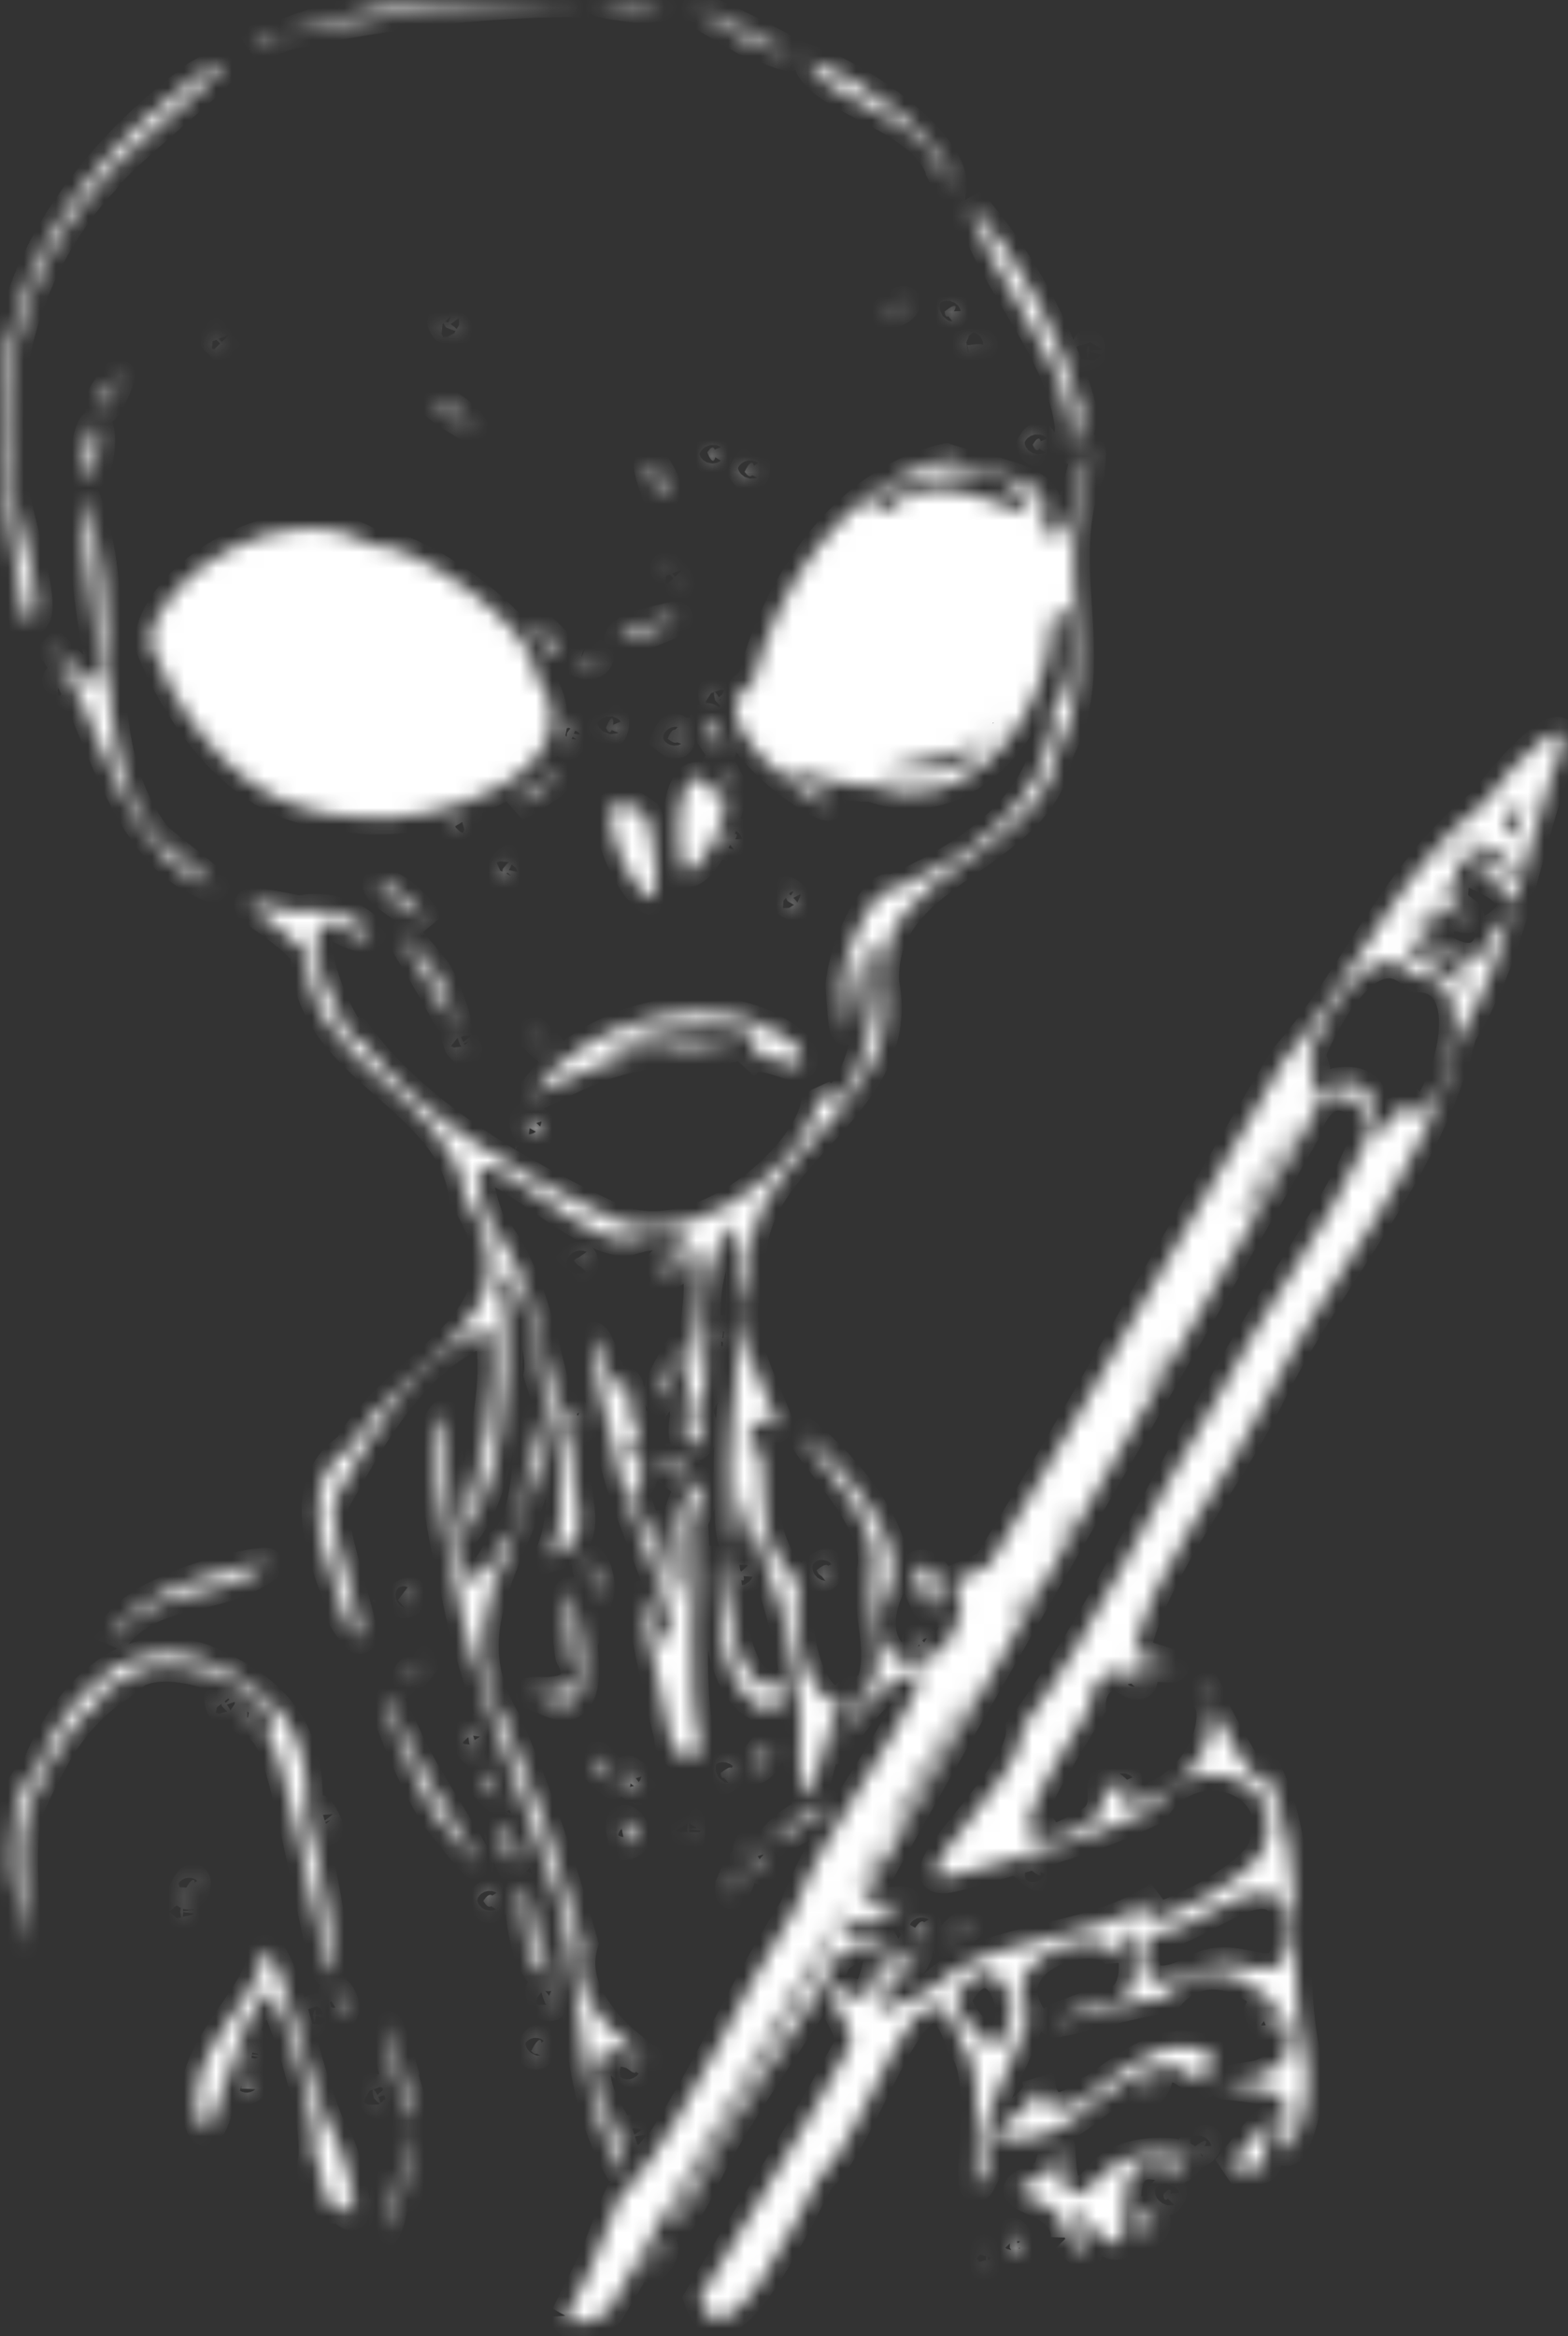 <svg width="98" height="146" version="1.1" viewBox="0 0 98 146" xmlns="http://www.w3.org/2000/svg">
 <rect x="0" y="0" width="98" height="146" fill="#333333" stroke="none"/>
 <mask id="path-1-inside-1_354_597" fill="white">
  <path d="m35.425 144.71c2.018-3.145 3.421-8.872 3.893-7.915 4.123-5.2 6.699-11.791 10.359-17.484 1.939-5.227 5.801-9.342 8.034-14.789-3.955-0.156-7.536 9.384-4.074 1.865 2.311-1.921 0.445-5.509 0.869-8.095 0.972-3.1-4.474-7.983-4.181-8.645 3.427 2.827 6.113 7.003 5.361 9.258-2.655 5.088 2.906 7.287 4.386 1.899-0.316-2.844-1.242-1.423 1.728-2.965 6.372-10.437 12.236-21.192 18.524-31.671 4.511-5.112 7.05-11.882 12.534-16.067 1.773-2.562 6.691-7.536 4.004-1.273-1.793 5.376-2.557 10.934-5.575 15.783-2.059 8.514-8.304 15.066-12.094 22.806-2.592 5.288-7.13 10.458-8.334 15.907 6.864 2.139-2.946-1.164-2.74 3.357-1.861 3.194-7.771 11.704-0.152 7.313 2.321-1.025-0.566-4.372 2.686-1.201 4.632-0.848 6.379-6.094 4.194-7.834 1.807 3.27 3.879 7.813 4.345 5.884 2.648 5.85 1.081 11.932 2.375 17.746 0.907 2.844-2.109 9.542-1.179 3.017-0.398-1.937-7.248-0.953-1.776-1.848 5.518-1.777-1.957-9.623-5.664-4.966-2.638 0.308-11.601 3.057-4.294 0.393 4.469 0.649 0.876-8.598 1.391-2.536-0.247-2.666-8.187-0.823-5.724 3.291-0.625 2.647-3.752 6.887-2.583 9.294-2.004 5.103 0.471-5.378-1.535-7.328-2.557-8.032-5.894 5.625-9.027 8.216-1.397 2.522-5.863 12.239-7.451 7.546 3.094-5.262 6.691-10.721 9.418-15.875 0.336-1.765-3.708-4.965 0.951-2.798 0.782-1.373 2.182-5.466-1.861-2.62-0.731 2.396-6.237 9.244-8.439 14.154-2.058 3.917-2.304 2.702-0.256-0.539 3.141-6.002 7.118-11.589 9.879-17.761-5.277 8.49-10.239 17.644-15.406 26.23-0.392 0.367-2.516 1.274-2.586 0.25zm27.233-17.417c1.627-1.53-0.62-6.51-2.86-2.565-0.44 1.011 2.836 4.377 2.86 2.565zm-4.355-3.068c3.197-3.307 9.648-2.605 14.186-5.698-4.419 3.809 6.332-0.786 6.591-3.331 1.444-3.956-4.482-6.192-6.959-2.181-4.031 2.04-9.25 3.286-12.409 4.178-4.465 1.169 4.469-6.049 4.159-9.166 4.857-6.452 8.078-14.029 12.359-20.912 2.554-5.016 6.948-10.795 8.812-15.111 1.783-2.614-2.059-5.879-3.506-1.31-8.898 15.522-17.994 30.91-26.75 46.515-3.042 3.381 5.232 0.297-0.069 2.683-2.388 7e-3 -2.509 1.869-0.149 0.805 2.313 2.058-0.739 5.284 2.521 0.849 1.48 0.83-5.641 5.736-0.114 3.388l1.327-0.709zm1.641-3.62c3.099-2.36-2.764 2.75 0 0zm-2.74-0.145c0.897-1.343 0.785 1.298 0 0zm7.169-3.663c1.411 1.222 0.249-0.78 0 0zm10.422 6.328c2.96-1.682 5.835 2.463 5.785-3.073-0.964-4.431-5.791 0.929-8.753 0.886-1.073 3.062 0.532 3.524 2.968 2.187zm-20.277-6.54c2.018-4.416-2.838 4.012 0 0zm1.852-3.124c1.942-2.896 6.978-12.907 2.376-4.847-0.27 0.696-5.418 9.039-2.376 4.847zm6.405-11.541c-1.696 3.806-2.366 2.616 0 0zm1.107-1.644c2.293-4.512-2.863 4.016 0 0zm2.656-4.816c1.656-4.304-2.272 4.13 0 0zm5.805-9.875c2.551-5.049-3.246 4.921 0 0zm5.862-10.182c1.644-2.668 4.322-8.324 0.954-2.478-0.422 0.46-2.494 4.389-0.954 2.478zm9.951-6.366c0.891 3.157 5.569-8.097 0.359-8.029-2.992-3.207-6.128 3.373-6.739 5.052 1.333 1.559-1.555 3.664 1.815 1.658 4.413-0.678 0.34 6.092 3.682 1.81l0.882-0.492zm3.584-8.104c-1.485-2.098-6.801-3.138-1.702-0.196 0.05-0.116 2.195 1.425 1.702 0.196zm1.639-2.889c4.163-2.629-4.613-4.211 0.067-3.38-2.994-2.363-2.832 1.072-1.78 1.038-5.184-0.969 4.16 3.096-2.247 1.01-0.963 1.283 2.505 1.783-1.5 0.942 1.461 1.232 4.722 4.197 5.461 0.391zm-4.28-2.979c0.21 1.923-0.587-0.632 0 0zm5.405-1.045c-2.006-2.057-5.411-1.367-1.001 0.091 0.472 0.511 1.569 1.673 1.001-0.091zm-4.133-0.226c-0.088-1.222-1.001 1.123 0 0zm4.509-2.017c1.367-4.522-2.624 2.26 0 0zm1.654-4.483c-1.094 2.805-1.794 1.781 0 0zm-34.919 93.833c0.185 2.276 0.185-2.276 0 0zm-21.067 0.48c0.592-2.104 1.542-1.137 0.151 0.06l-0.151-0.06zm22.56-1.146c1.286 2.217 0.087-2.723 0 0zm3.568-0.626c0.087-3.014-5.843-2.319-1.164-3.914 1.612-5.83-0.619 4.345 3.208 0.17 1.759-2.403 7.481-1.448 4.655-0.508-5.763-2.46-0.723 7.707-5.141 3.697-3.74-4.504 2.045 4.367-1.558 0.555zm-42.642-0.458c0.999-1.737 0.082-5.963 0 0zm47.575 0.279c1.76-1.092-1.316-2.566 0 0zm-50.395-1.946c-1.008 1.373-1.142-3.118-1.574-2.803 0.306-2.714-1.965-9.595-2.769-10.435-2.278 1.244-3.544 10.682-4.299 8.257-1.645-4.115 3.927-7.849 3.905-10.79 1.132-0.519 2.838 9.057 4.495 11.7 0.414 0.472 2.232 6.768 0.243 4.071zm3.96-2.2c0.504-7.465 0.396 6.349 0 0zm47.53 1.617c1.022-1.072 0.105 1.149 0 0zm3.835-1.332c0.455-0.285 4.527-6.277 2.486-1.501 0.512 2.131-1.259 0.647-2.486 1.501zm-37.896-0.501c-3.228-5.864-1.876-12.79-4.513-18.705-1.945-5.98-4.757-11.789-5.713-17.976-0.774-2.641-1.936-9.38-0.551-10.235 0.133 3.001 0.101 15.223 3.516 8.082 2.756-2.03 1-12.738 2.405-5.203-1.295 5.511-5.892 10.344-2.226 16.306 2.136 5.01 3.258 8.362 4.828 13.897-1.206 3.999 3.958 7.334 5.079 7.883-3.652-2.571-5.654-0.859-3.252 3.117 0.128-0.01 1.688 4.665 0.427 2.834zm36.061-1.167c1.533-1.185 0.022 1.139 0 0zm-35.312-0.569c0.931 1.434-0.221-1.397 0 0zm22.729 0.044c0.187-0.986 3.394-2.189 2.763-3.658 0.889 5.783 6.143-4.447 10.959-1.483-1.166 1.81 0.329 2.314-2.153 0.715-4.401-0.53-6.212 5.515-11.568 4.426zm6.264-2.497c0.195-1.413-2.058 1.401 0 0zm-42.941 1.128c-0.864-2.595-2.229-9.312-0.324-2.838-0.174 0.214 1.27 3.501 0.324 2.838zm-2.087-1.128c1.085 1.269-0.407-1.672 0 0zm47.847-0.104c2.009-2.403 0.641 0.224 0 0zm-56.13-0.482c1.478 0.143 0.084-1.738 0 0zm0.424-2.131c0.695-2.564-0.041 2.702 0 0zm23.542 0.743c1.411 1.222 0.249-0.78 0 0zm-5.836-0.965c0.978-1.93 0.718 0.889 0 0zm45.886-1.647c2.035 1.778-1.323-2.767 0 0zm-59.526-0.586c0.308-1.248 0.142 1.448 0 0zm1.679-0.029c0.849-0.538-1.121-2.915 0 0zm12.85-0.666c1.305 0.569-0.993-2.345 0 0zm-13.645-2.159c-1.185-4.497-2.554-13.337-3.829-14.793 1.863-1.937-5.095-5.29-8.047-3.841-3.188 2.202-4.507 3.518-6.661 8.207-1.504 2.507 0.848 14.863-0.91 5.838-0.83-3.038 0.157-7.81 1.089-7.361 1.614-4.438 5.25-9.122 10.417-7.46 5.049 1.997 6.938 4.861 6.638 9.769 0.67 1.911 2.431 11.038 1.302 9.641zm-12.91-17.82c-1.145-0.762-1.465 1.28 0 0zm26.25 17.973c-1.647-1.625-1.515-9.215-0.314-2.687-0.443 0.602 2.033 3.726 0.314 2.687zm-22.531-3.771c0.25-1.842 0.25 1.843 0 0zm18.947-0.666c0.897-1.344 0.786 1.297 0 0zm-18.667-0.628c0.978-1.93 0.718 0.889 0 0zm34.167-0.372c1.719-3.907-0.218 2.247 0 0zm-17.958-3.715c-2.026-2.171-5.872-13.223-2.332-5.399 1.076 2.642 7.771 12.277 2.332 5.399zm4.22 2.306c1.447-0.42-2.211-4.77 0 0zm14.983-0.258c2.088 2.41-0.794-2.449 0 0zm-7.855-0.889c1.64-0.275-1.012-3.079 0 0zm9.111-0.068c7.043-3.694 1.764-2.444 0 0zm-5.268-0.876c0.225-1.896 0.15 2.078 0 0zm21.435 0.166c1.802 1.418 0.452-1.349 0 0zm-44.292-0.513c1.228 1.562-0.874-2.439 0 0zm10.33-2.31c2.215 2.587-1.107-3.018 0 0zm19.541-1.594c0.606-5.596-2.278-13.848-3.982-16.838 0.904 3.257-0.378 4.91-0.304 0.707-0.499-5.537 1.697-13.715 0.205-17.445-3.549 3.835-0.468 10.433-2.542 11.483 1.583 2.299-1.058 3.738-0.444 0.555-0.382-3.95 3.84-13.389-3.627-11.036-3.487 0.424-11.777-9.449-8.724-1.164 3.196 3.942 3.446 9.155 5.168 14.303 0.137 3.311 1.655 5.743-1.322 6.65 1.355-2.883 0.727-7.074-0.654-11.364 0.532-2.742-3.654-10.171-2.151-3.826 0.286 4.52-0.227 11.282-2.955 14.135 1.308-3.773 2.891-10.045 1.925-13.206-4.889 1.761-7.579 7.189-9.667 10.805-0.71 1.62 3.628 12.079 0.63 7.324 0.1-1.336-3.974-7.824 0.321-10.609 3.221-5.725 12.273-7.896 7.229-15.724-0.76-6.444-9.915-8.044-9.901-15.269-2.35-2.601-6.355-3.772-0.453-2.56 3.647-0.815 6.727 3.324 1.98 0.696-2.581-0.072 1.062 8.061 1.802 7.269 3.906 5.127 10.344 8.672 15.968 11.322 5.916 2.292 13.257-5.137 12.594-8.066 2.464 3.234 4.734-8.302 3.165-9.197-1.187 2.491-1.206 8.999-1.623 2.576 0.401-3.605 2.794-6.627 3.011-5.834 4.673-1.986 10.113-5.376 10.164-11.217 2.555-2.748 0.258-11.043-0.35-3.395-1.079 5.062-5.598 9.998-10.952 7.984-2.865 0.17-9.289-2.823-3.274 0.359 3.59 3.261-8.857-3.921-4.122-6.84 1.503-5.977 5.706-12.438 12.054-13.911 2.526 0.821 7.168 1.392 6.021 3.455 1.38 6.02 3.338-8.341 2.915-2.704-2.464 5.837 1.026 11.857-1.963 17.548-1.087 6.749-11.247 7.111-10.89 14.404 1.586 8.213-9.61 10.824-8.185 18.689-2.293 2.595 2.503 9.521 1.355 9.036-2.85-1.908-0.735 5.014-1.205 0.36 1.211 2.768-0.577 6.45 2.782 9.458-0.691 3.414 1.154 9.379 3.509 6.771-2.325 0.298-2.712 11.115-3.51 4.318l-8e-4 -2e-3zm1.255-2.916c1.294 1.208-2.056-0.51 0 0zm-4.055-19.769c0.579 2.661-1.544-1.334 0 0zm-27.952-29.072c1.174 1.68-2.066-1.301 0 0zm42.406-11.825c-3.067 1.246-10.918 1.954-3.282 1.773 1.183-0.288 2.635-0.619 3.282-1.773zm0.643-1.25c0.946-1.486-1.896 1.906 0 0zm3.751 0.066c0.028-1.403-0.989 1.662 0 0zm-1.571-13.17c-1.709-5.782-13.887 0.055-8.723-0.313 2.543-3.005 8.306 0.594 8.723 0.313zm-25.223 79.187c2.291 1.831-0.62-1.974 0 0zm30.667 0.167c0.798-1.332 0.532 1.239 0 0zm-32.432-0.844c2.683 2.755-1.15-2.799 0 0zm7.599 0.177c1.533-1.185 0.022 1.139 0 0zm1.833-0.262c2.22-3.527 1.167 0.266 0 0zm-17.552-1.582c1.22 2.004-0.386-2.84 0 0zm12.569-0.406c-0.702-2.667-3.143-13.984-0.594-5.976 2.337 0.405-2.653-8.716-2.894-11.94-0.923-3.089-2.583-11.44-0.073-4.032 1.776-1.122 0.333 2.439 1.725 2.535-1.947 2.995 1.436 1.113-0.477 4.201 0.651 1.918 1.515 4.701 1.304 1.13 0.389 2.572 1.621 8.637 1.658 2.333-0.992-3.187 2.89-6.651 0.71-1.665 0.384 4.288-0.54 9.815 0.585 14.207-0.68 0.859-1.977 0.343-1.944-0.793zm1.103 0.417c-0.067 1.668-0.949-1.615 0 0zm-27.539-1.417c0.836 0.577 0.457-2.802 0 0zm-1.581-0.917c1.617 1.772-0.621-1.815 0 0zm33.667-0.015c-3.175-1.301-2.745-8.886-2.461-9.718 0.555 3.326 0.603 9.697 4.197 8.305 0.201 0.602-1.398 2.496-1.736 1.413zm-13.491-0.47c-3.109-1.058 3.623 0.986 1.65-2.672-0.495-2.859-0.116-6.474 0.561-1.388 0.212 1.633 0.791 5.667-2.211 4.06zm-8.342-1.681c2.507-2.426-1.728 2.374 0 0zm44.5 0.333c1.881 1.433 1.159-1.374 0 0zm-12.66-1.825c1.972 1.264-0.875-1.694 0 0zm-50.671-0.351c0.815-3.452 10.132-5.288 9.858-4.824-3.304 2.47-7.368 1.188-9.858 4.824zm51.073-2.35c-2.003-3.926 1.035-2.433 1.131-0.225-2.335-2.509 0.248 2.032-1.131 0.225zm-33.076-0.272c1.419-1.209 0.806 0.604 0 0zm12.219-0.976c-1.139-3.096 0.763-0.823 0.224 0.8l-0.224-0.8zm8.947-0.56c1 1.123 0.088-1.222 0 0zm5-0.333c1.398-1.175 0.48 1.202 0 0zm-8.636-5.831c2.461 0.016-3.311-2.489 0 0zm-6.87-3.677c2.417 1.974-1.201-2.379 0 0zm5.81-2.184c3.646-7.081-0.887 4.16 0 0zm3.409-2.808c0.949-1.615 0.067 1.668 0 0zm-3.011-4.223c-1.822-0.722 3.924-2.081-0.042 0.28l0.042-0.28zm-5.868-0.63c0.755 1.115 0.678-0.732 0 0zm-2.973-8.397c2.819 1.734-0.53-1.687 0 0zm0.307-1.854c3.262-4.976 12.134-7.349 16.761-2.949 0.834 2.461-2.255-0.718-3.507 0.933 4.013-3.637-6.812-2.356-8.52-0.963 2.321 0.464 13.312-1.123 5.013 0.383-3.957-0.788-8.181 2.019-9.747 2.595zm-4.459-3.242c1.228 1.562-0.874-2.44 0 0zm4.927-0.237c2.704 2.462-2.093-2.366 0 0zm-5.977-2.114c-1.193-2.349-4.649-7.342-0.558-2.296 0.414 0.41 2.305 5.338 0.558 2.296zm-1.483-5.627c-5.188-3.125-1.159-2.56 0.537 0.466l-0.537-0.466zm22.999-1.002c1.972 1.264-0.875-1.693 0 0zm-9.05-0.563c-1.598-1.58-3.615-7.683 0.2-4.8 0.4 0.521 1.344 6.892-0.2 4.8zm-28.456-1.125c-4.823-3.03-6.172-12.212-8.869-14.654 2.406 2.401 4.185 4.544 3.199-0.024-0.541-2.936-1.066-9.034-0.852-8.973 2.812 6.77-0.131 15.203 4.536 21.346 0.99 0.955 6.212 4.67 1.987 2.305zm19.713-0.32c1.562-1.886-0.359 1.793 0 0zm11.312 0.206c-0.898-3.389 0.127-8.907 2.665-3.836-0.13 0.43-1.316 3.934-2.665 3.836zm2.642-2.04c1.533-1.185 0.022 1.139 0 0zm-17.167-1c2.601-1.196-1.028 1.117 0 0zm-9.167-0.958c-4.962-1.238-8.37-6.842-9.677-10.366 0.532-4.428 8.687-9.247 13.791-6.096 2.699-0.232 10.455 5.297 10.223 7.976 4.557 6.134-6.285 9.759-11.06 9.056-1.106-0.068-2.226-0.197-3.276-0.571zm13.167-10.542c1.131 1.876-2.49-1.92 0 0zm0 10.389c5.096-2.735 1.491-2.24 0 0zm13.054-1.403c1.784 2.726-1.451-3.556 0 0zm-0.871-3.121c-1.058-2.038 1.112-0.115 0.731 0.833l-0.297-0.163-0.435-0.67zm-8.947-0.027c1.394-1.985-0.299 2.253 0 0zm6.286 0.364c1.25 1.068 0.638-1.697 0 0zm-3.855-0.682c0.715-1.788 0.48 1.153 0 0zm6.82-1.708c1.085 1.27-0.407-1.672 0 0zm-40.862-0.894c1.896 1.906-0.946-1.486 0 0zm32.376-1.544c1.753-1.095 1.242 0.591 0 0zm-2.326-1.105c3.499 2.45-1.948-3.297 0 0zm5.61-0.938c7.947-2.373-3.628 2.312 0 0zm-37.971-0.688c-0.92-6.403-2.712-12.977-0.335-19.296 1.824-5.885 6.215-10.847 11.111-14.51 5.846-3.365-4.771 4.701-5.835 6.431-4.407 4.681-6.692 11.553-5.83 17.919-0.265 1.676 3.126 10.548 0.89 9.456zm40.312-2.725c1.896 1.906-0.946-1.486 0 0zm-0.783-5.202c1.781 1.12-1.587-4.375 0 0zm-35.726-2.091c0.9-5.101 1.408 1.15-0.036 1.21l0.036-1.21zm41.218 0.896c0.806-1.733 0.762 1.171 0 0zm20.392-2.752c-0.531-4.95-5.081-9.341-6.359-14.109 3.209 3.593 5.864 8.674 7.031 13.179 0.054 0.327-0.939 4.2-0.672 0.93zm-22.725 1.546c0.733-1.206 0.631 1.621 0 0zm20.333-0.48c0.798-1.332 0.532 1.24 0 0zm-36.266-1.81c-3.019-2.018 0.478-0.648 1.228 0.75l-1.228-0.75zm-21.869-1.155c2.599-4.286-0.661 2.998 0 0zm61.494-2.896c0.308-1.248 0.142 1.448 0 0zm-54.402-0.722c1.896 1.906-0.946-1.486 0 0zm46.959 0.363c2.074-0.331 0.026 0.577 0 0zm-32.583-1.113c1.964 0.882-0.878-1.22 0 0zm27.333-0.81c1.824-1.602 1.746-0.296 0 0zm3.833-0.19c1.533-1.185 0.022 1.139 0 0zm-0.18-8.785c-1.087-3.495-7.632-4.448-8.307-6.881 3.439 1.168 9.16 5.31 8.852 7.921l-0.545-1.039zm-12.215-8.18c9.774 3.924-10.436-5.867 0 0zm-30.181-0.036c6.68-1.496 13.487-2.491 20.35-2.375-7.097-0.199-14.634-0.302-21.108 3.04l0.758-0.664zm23.242-2.033c5.821-0.018-7.078-0.942 0 0z"/>
 </mask>
 <path d="m35.425 144.71c2.018-3.145 3.421-8.872 3.893-7.915 4.123-5.2 6.699-11.791 10.359-17.484 1.939-5.227 5.801-9.342 8.034-14.789-3.955-0.156-7.536 9.384-4.074 1.865 2.311-1.921 0.445-5.509 0.869-8.095 0.972-3.1-4.474-7.983-4.181-8.645 3.427 2.827 6.113 7.003 5.361 9.258-2.655 5.088 2.906 7.287 4.386 1.899-0.316-2.844-1.242-1.423 1.728-2.965 6.372-10.437 12.236-21.192 18.524-31.671 4.511-5.112 7.05-11.882 12.534-16.067 1.773-2.562 6.691-7.536 4.004-1.273-1.793 5.376-2.557 10.934-5.575 15.783-2.059 8.514-8.304 15.066-12.094 22.806-2.592 5.288-7.13 10.458-8.334 15.907 6.864 2.139-2.946-1.164-2.74 3.357-1.861 3.194-7.771 11.704-0.152 7.313 2.321-1.025-0.566-4.372 2.686-1.201 4.632-0.848 6.379-6.094 4.194-7.834 1.807 3.27 3.879 7.813 4.345 5.884 2.648 5.85 1.081 11.932 2.375 17.746 0.907 2.844-2.109 9.542-1.179 3.017-0.398-1.937-7.248-0.953-1.776-1.848 5.518-1.777-1.957-9.623-5.664-4.966-2.638 0.308-11.601 3.057-4.294 0.393 4.469 0.649 0.876-8.598 1.391-2.536-0.247-2.666-8.187-0.823-5.724 3.291-0.625 2.647-3.752 6.887-2.583 9.294-2.004 5.103 0.471-5.378-1.535-7.328-2.557-8.032-5.894 5.625-9.027 8.216-1.397 2.522-5.863 12.239-7.451 7.546 3.094-5.262 6.691-10.721 9.418-15.875 0.336-1.765-3.708-4.965 0.951-2.798 0.782-1.373 2.182-5.466-1.861-2.62-0.731 2.396-6.237 9.244-8.439 14.154-2.058 3.917-2.304 2.702-0.256-0.539 3.141-6.002 7.118-11.589 9.879-17.761-5.277 8.49-10.239 17.644-15.406 26.23-0.392 0.367-2.516 1.274-2.586 0.25zm27.233-17.417c1.627-1.53-0.62-6.51-2.86-2.565-0.44 1.011 2.836 4.377 2.86 2.565zm-4.355-3.068c3.197-3.307 9.648-2.605 14.186-5.698-4.419 3.809 6.332-0.786 6.591-3.331 1.444-3.956-4.482-6.192-6.959-2.181-4.031 2.04-9.25 3.286-12.409 4.178-4.465 1.169 4.469-6.049 4.159-9.166 4.857-6.452 8.078-14.029 12.359-20.912 2.554-5.016 6.948-10.795 8.812-15.111 1.783-2.614-2.059-5.879-3.506-1.31-8.898 15.522-17.994 30.91-26.75 46.515-3.042 3.381 5.232 0.297-0.069 2.683-2.388 7e-3 -2.509 1.869-0.149 0.805 2.313 2.058-0.739 5.284 2.521 0.849 1.48 0.83-5.641 5.736-0.114 3.388l1.327-0.709zm1.641-3.62c3.099-2.36-2.764 2.75 0 0zm-2.74-0.145c0.897-1.343 0.785 1.298 0 0zm7.169-3.663c1.411 1.222 0.249-0.78 0 0zm10.422 6.328c2.96-1.682 5.835 2.463 5.785-3.073-0.964-4.431-5.791 0.929-8.753 0.886-1.073 3.062 0.532 3.524 2.968 2.187zm-20.277-6.54c2.018-4.416-2.838 4.012 0 0zm1.852-3.124c1.942-2.896 6.978-12.907 2.376-4.847-0.27 0.696-5.418 9.039-2.376 4.847zm6.405-11.541c-1.696 3.806-2.366 2.616 0 0zm1.107-1.644c2.293-4.512-2.863 4.016 0 0zm2.656-4.816c1.656-4.304-2.272 4.13 0 0zm5.805-9.875c2.551-5.049-3.246 4.921 0 0zm5.862-10.182c1.644-2.668 4.322-8.324 0.954-2.478-0.422 0.46-2.494 4.389-0.954 2.478zm9.951-6.366c0.891 3.157 5.569-8.097 0.359-8.029-2.992-3.207-6.128 3.373-6.739 5.052 1.333 1.559-1.555 3.664 1.815 1.658 4.413-0.678 0.34 6.092 3.682 1.81l0.882-0.492zm3.584-8.104c-1.485-2.098-6.801-3.138-1.702-0.196 0.05-0.116 2.195 1.425 1.702 0.196zm1.639-2.889c4.163-2.629-4.613-4.211 0.067-3.38-2.994-2.363-2.832 1.072-1.78 1.038-5.184-0.969 4.16 3.096-2.247 1.01-0.963 1.283 2.505 1.783-1.5 0.942 1.461 1.232 4.722 4.197 5.461 0.391zm-4.28-2.979c0.21 1.923-0.587-0.632 0 0zm5.405-1.045c-2.006-2.057-5.411-1.367-1.001 0.091 0.472 0.511 1.569 1.673 1.001-0.091zm-4.133-0.226c-0.088-1.222-1.001 1.123 0 0zm4.509-2.017c1.367-4.522-2.624 2.26 0 0zm1.654-4.483c-1.094 2.805-1.794 1.781 0 0zm-34.919 93.833c0.185 2.276 0.185-2.276 0 0zm-21.067 0.48c0.592-2.104 1.542-1.137 0.151 0.06l-0.151-0.06zm22.56-1.146c1.286 2.217 0.087-2.723 0 0zm3.568-0.626c0.087-3.014-5.843-2.319-1.164-3.914 1.612-5.83-0.619 4.345 3.208 0.17 1.759-2.403 7.481-1.448 4.655-0.508-5.763-2.46-0.723 7.707-5.141 3.697-3.74-4.504 2.045 4.367-1.558 0.555zm-42.642-0.458c0.999-1.737 0.082-5.963 0 0zm47.575 0.279c1.76-1.092-1.316-2.566 0 0zm-50.395-1.946c-1.008 1.373-1.142-3.118-1.574-2.803 0.306-2.714-1.965-9.595-2.769-10.435-2.278 1.244-3.544 10.682-4.299 8.257-1.645-4.115 3.927-7.849 3.905-10.79 1.132-0.519 2.838 9.057 4.495 11.7 0.414 0.472 2.232 6.768 0.243 4.071zm3.96-2.2c0.504-7.465 0.396 6.349 0 0zm47.53 1.617c1.022-1.072 0.105 1.149 0 0zm3.835-1.332c0.455-0.285 4.527-6.277 2.486-1.501 0.512 2.131-1.259 0.647-2.486 1.501zm-37.896-0.501c-3.228-5.864-1.876-12.79-4.513-18.705-1.945-5.98-4.757-11.789-5.713-17.976-0.774-2.641-1.936-9.38-0.551-10.235 0.133 3.001 0.101 15.223 3.516 8.082 2.756-2.03 1-12.738 2.405-5.203-1.295 5.511-5.892 10.344-2.226 16.306 2.136 5.01 3.258 8.362 4.828 13.897-1.206 3.999 3.958 7.334 5.079 7.883-3.652-2.571-5.654-0.859-3.252 3.117 0.128-0.01 1.688 4.665 0.427 2.834zm36.061-1.167c1.533-1.185 0.022 1.139 0 0zm-35.312-0.569c0.931 1.434-0.221-1.397 0 0zm22.729 0.044c0.187-0.986 3.394-2.189 2.763-3.658 0.889 5.783 6.143-4.447 10.959-1.483-1.166 1.81 0.329 2.314-2.153 0.715-4.401-0.53-6.212 5.515-11.568 4.426zm6.264-2.497c0.195-1.413-2.058 1.401 0 0zm-42.941 1.128c-0.864-2.595-2.229-9.312-0.324-2.838-0.174 0.214 1.27 3.501 0.324 2.838zm-2.087-1.128c1.085 1.269-0.407-1.672 0 0zm47.847-0.104c2.009-2.403 0.641 0.224 0 0zm-56.13-0.482c1.478 0.143 0.084-1.738 0 0zm0.424-2.131c0.695-2.564-0.041 2.702 0 0zm23.542 0.743c1.411 1.222 0.249-0.78 0 0zm-5.836-0.965c0.978-1.93 0.718 0.889 0 0zm45.886-1.647c2.035 1.778-1.323-2.767 0 0zm-59.526-0.586c0.308-1.248 0.142 1.448 0 0zm1.679-0.029c0.849-0.538-1.121-2.915 0 0zm12.85-0.666c1.305 0.569-0.993-2.345 0 0zm-13.645-2.159c-1.185-4.497-2.554-13.337-3.829-14.793 1.863-1.937-5.095-5.29-8.047-3.841-3.188 2.202-4.507 3.518-6.661 8.207-1.504 2.507 0.848 14.863-0.91 5.838-0.83-3.038 0.157-7.81 1.089-7.361 1.614-4.438 5.25-9.122 10.417-7.46 5.049 1.997 6.938 4.861 6.638 9.769 0.67 1.911 2.431 11.038 1.302 9.641zm-12.91-17.82c-1.145-0.762-1.465 1.28 0 0zm26.25 17.973c-1.647-1.625-1.515-9.215-0.314-2.687-0.443 0.602 2.033 3.726 0.314 2.687zm-22.531-3.771c0.25-1.842 0.25 1.843 0 0zm18.947-0.666c0.897-1.344 0.786 1.297 0 0zm-18.667-0.628c0.978-1.93 0.718 0.889 0 0zm34.167-0.372c1.719-3.907-0.218 2.247 0 0zm-17.958-3.715c-2.026-2.171-5.872-13.223-2.332-5.399 1.076 2.642 7.771 12.277 2.332 5.399zm4.22 2.306c1.447-0.42-2.211-4.77 0 0zm14.983-0.258c2.088 2.41-0.794-2.449 0 0zm-7.855-0.889c1.64-0.275-1.012-3.079 0 0zm9.111-0.068c7.043-3.694 1.764-2.444 0 0zm-5.268-0.876c0.225-1.896 0.15 2.078 0 0zm21.435 0.166c1.802 1.418 0.452-1.349 0 0zm-44.292-0.513c1.228 1.562-0.874-2.439 0 0zm10.33-2.31c2.215 2.587-1.107-3.018 0 0zm19.541-1.594c0.606-5.596-2.278-13.848-3.982-16.838 0.904 3.257-0.378 4.91-0.304 0.707-0.499-5.537 1.697-13.715 0.205-17.445-3.549 3.835-0.468 10.433-2.542 11.483 1.583 2.299-1.058 3.738-0.444 0.555-0.382-3.95 3.84-13.389-3.627-11.036-3.487 0.424-11.777-9.449-8.724-1.164 3.196 3.942 3.446 9.155 5.168 14.303 0.137 3.311 1.655 5.743-1.322 6.65 1.355-2.883 0.727-7.074-0.654-11.364 0.532-2.742-3.654-10.171-2.151-3.826 0.286 4.52-0.227 11.282-2.955 14.135 1.308-3.773 2.891-10.045 1.925-13.206-4.889 1.761-7.579 7.189-9.667 10.805-0.71 1.62 3.628 12.079 0.63 7.324 0.1-1.336-3.974-7.824 0.321-10.609 3.221-5.725 12.273-7.896 7.229-15.724-0.76-6.444-9.915-8.044-9.901-15.269-2.35-2.601-6.355-3.772-0.453-2.56 3.647-0.815 6.727 3.324 1.98 0.696-2.581-0.072 1.062 8.061 1.802 7.269 3.906 5.127 10.344 8.672 15.968 11.322 5.916 2.292 13.257-5.137 12.594-8.066 2.464 3.234 4.734-8.302 3.165-9.197-1.187 2.491-1.206 8.999-1.623 2.576 0.401-3.605 2.794-6.627 3.011-5.834 4.673-1.986 10.113-5.376 10.164-11.217 2.555-2.748 0.258-11.043-0.35-3.395-1.079 5.062-5.598 9.998-10.952 7.984-2.865 0.17-9.289-2.823-3.274 0.359 3.59 3.261-8.857-3.921-4.122-6.84 1.503-5.977 5.706-12.438 12.054-13.911 2.526 0.821 7.168 1.392 6.021 3.455 1.38 6.02 3.338-8.341 2.915-2.704-2.464 5.837 1.026 11.857-1.963 17.548-1.087 6.749-11.247 7.111-10.89 14.404 1.586 8.213-9.61 10.824-8.185 18.689-2.293 2.595 2.503 9.521 1.355 9.036-2.85-1.908-0.735 5.014-1.205 0.36 1.211 2.768-0.577 6.45 2.782 9.458-0.691 3.414 1.154 9.379 3.509 6.771-2.325 0.298-2.712 11.115-3.51 4.318l-8e-4 -2e-3zm1.255-2.916c1.294 1.208-2.056-0.51 0 0zm-4.055-19.769c0.579 2.661-1.544-1.334 0 0zm-27.952-29.072c1.174 1.68-2.066-1.301 0 0zm42.406-11.825c-3.067 1.246-10.918 1.954-3.282 1.773 1.183-0.288 2.635-0.619 3.282-1.773zm0.643-1.25c0.946-1.486-1.896 1.906 0 0zm3.751 0.066c0.028-1.403-0.989 1.662 0 0zm-1.571-13.17c-1.709-5.782-13.887 0.055-8.723-0.313 2.543-3.005 8.306 0.594 8.723 0.313zm-25.223 79.187c2.291 1.831-0.62-1.974 0 0zm30.667 0.167c0.798-1.332 0.532 1.239 0 0zm-32.432-0.844c2.683 2.755-1.15-2.799 0 0zm7.599 0.177c1.533-1.185 0.022 1.139 0 0zm1.833-0.262c2.22-3.527 1.167 0.266 0 0zm-17.552-1.582c1.22 2.004-0.386-2.84 0 0zm12.569-0.406c-0.702-2.667-3.143-13.984-0.594-5.976 2.337 0.405-2.653-8.716-2.894-11.94-0.923-3.089-2.583-11.44-0.073-4.032 1.776-1.122 0.333 2.439 1.725 2.535-1.947 2.995 1.436 1.113-0.477 4.201 0.651 1.918 1.515 4.701 1.304 1.13 0.389 2.572 1.621 8.637 1.658 2.333-0.992-3.187 2.89-6.651 0.71-1.665 0.384 4.288-0.54 9.815 0.585 14.207-0.68 0.859-1.977 0.343-1.944-0.793zm1.103 0.417c-0.067 1.668-0.949-1.615 0 0zm-27.539-1.417c0.836 0.577 0.457-2.802 0 0zm-1.581-0.917c1.617 1.772-0.621-1.815 0 0zm33.667-0.015c-3.175-1.301-2.745-8.886-2.461-9.718 0.555 3.326 0.603 9.697 4.197 8.305 0.201 0.602-1.398 2.496-1.736 1.413zm-13.491-0.47c-3.109-1.058 3.623 0.986 1.65-2.672-0.495-2.859-0.116-6.474 0.561-1.388 0.212 1.633 0.791 5.667-2.211 4.06zm-8.342-1.681c2.507-2.426-1.728 2.374 0 0zm44.5 0.333c1.881 1.433 1.159-1.374 0 0zm-12.66-1.825c1.972 1.264-0.875-1.694 0 0zm-50.671-0.351c0.815-3.452 10.132-5.288 9.858-4.824-3.304 2.47-7.368 1.188-9.858 4.824zm51.073-2.35c-2.003-3.926 1.035-2.433 1.131-0.225-2.335-2.509 0.248 2.032-1.131 0.225zm-33.076-0.272c1.419-1.209 0.806 0.604 0 0zm12.219-0.976c-1.139-3.096 0.763-0.823 0.224 0.8l-0.224-0.8zm8.947-0.56c1 1.123 0.088-1.222 0 0zm5-0.333c1.398-1.175 0.48 1.202 0 0zm-8.636-5.831c2.461 0.016-3.311-2.489 0 0zm-6.87-3.677c2.417 1.974-1.201-2.379 0 0zm5.81-2.184c3.646-7.081-0.887 4.16 0 0zm3.409-2.808c0.949-1.615 0.067 1.668 0 0zm-3.011-4.223c-1.822-0.722 3.924-2.081-0.042 0.28l0.042-0.28zm-5.868-0.63c0.755 1.115 0.678-0.732 0 0zm-2.973-8.397c2.819 1.734-0.53-1.687 0 0zm0.307-1.854c3.262-4.976 12.134-7.349 16.761-2.949 0.834 2.461-2.255-0.718-3.507 0.933 4.013-3.637-6.812-2.356-8.52-0.963 2.321 0.464 13.312-1.123 5.013 0.383-3.957-0.788-8.181 2.019-9.747 2.595zm-4.459-3.242c1.228 1.562-0.874-2.44 0 0zm4.927-0.237c2.704 2.462-2.093-2.366 0 0zm-5.977-2.114c-1.193-2.349-4.649-7.342-0.558-2.296 0.414 0.41 2.305 5.338 0.558 2.296zm-1.483-5.627c-5.188-3.125-1.159-2.56 0.537 0.466l-0.537-0.466zm22.999-1.002c1.972 1.264-0.875-1.693 0 0zm-9.05-0.563c-1.598-1.58-3.615-7.683 0.2-4.8 0.4 0.521 1.344 6.892-0.2 4.8zm-28.456-1.125c-4.823-3.03-6.172-12.212-8.869-14.654 2.406 2.401 4.185 4.544 3.199-0.024-0.541-2.936-1.066-9.034-0.852-8.973 2.812 6.77-0.131 15.203 4.536 21.346 0.99 0.955 6.212 4.67 1.987 2.305zm19.713-0.32c1.562-1.886-0.359 1.793 0 0zm11.312 0.206c-0.898-3.389 0.127-8.907 2.665-3.836-0.13 0.43-1.316 3.934-2.665 3.836zm2.642-2.04c1.533-1.185 0.022 1.139 0 0zm-17.167-1c2.601-1.196-1.028 1.117 0 0zm-9.167-0.958c-4.962-1.238-8.37-6.842-9.677-10.366 0.532-4.428 8.687-9.247 13.791-6.096 2.699-0.232 10.455 5.297 10.223 7.976 4.557 6.134-6.285 9.759-11.06 9.056-1.106-0.068-2.226-0.197-3.276-0.571zm13.167-10.542c1.131 1.876-2.49-1.92 0 0zm0 10.389c5.096-2.735 1.491-2.24 0 0zm13.054-1.403c1.784 2.726-1.451-3.556 0 0zm-0.871-3.121c-1.058-2.038 1.112-0.115 0.731 0.833l-0.297-0.163-0.435-0.67zm-8.947-0.027c1.394-1.985-0.299 2.253 0 0zm6.286 0.364c1.25 1.068 0.638-1.697 0 0zm-3.855-0.682c0.715-1.788 0.48 1.153 0 0zm6.82-1.708c1.085 1.27-0.407-1.672 0 0zm-40.862-0.894c1.896 1.906-0.946-1.486 0 0zm32.376-1.544c1.753-1.095 1.242 0.591 0 0zm-2.326-1.105c3.499 2.45-1.948-3.297 0 0zm5.61-0.938c7.947-2.373-3.628 2.312 0 0zm-37.971-0.688c-0.92-6.403-2.712-12.977-0.335-19.296 1.824-5.885 6.215-10.847 11.111-14.51 5.846-3.365-4.771 4.701-5.835 6.431-4.407 4.681-6.692 11.553-5.83 17.919-0.265 1.676 3.126 10.548 0.89 9.456zm40.312-2.725c1.896 1.906-0.946-1.486 0 0zm-0.783-5.202c1.781 1.12-1.587-4.375 0 0zm-35.726-2.091c0.9-5.101 1.408 1.15-0.036 1.21l0.036-1.21zm41.218 0.896c0.806-1.733 0.762 1.171 0 0zm20.392-2.752c-0.531-4.95-5.081-9.341-6.359-14.109 3.209 3.593 5.864 8.674 7.031 13.179 0.054 0.327-0.939 4.2-0.672 0.93zm-22.725 1.546c0.733-1.206 0.631 1.621 0 0zm20.333-0.48c0.798-1.332 0.532 1.24 0 0zm-36.266-1.81c-3.019-2.018 0.478-0.648 1.228 0.75l-1.228-0.75zm-21.869-1.155c2.599-4.286-0.661 2.998 0 0zm61.494-2.896c0.308-1.248 0.142 1.448 0 0zm-54.402-0.722c1.896 1.906-0.946-1.486 0 0zm46.959 0.363c2.074-0.331 0.026 0.577 0 0zm-32.583-1.113c1.964 0.882-0.878-1.22 0 0zm27.333-0.81c1.824-1.602 1.746-0.296 0 0zm3.833-0.19c1.533-1.185 0.022 1.139 0 0zm-0.18-8.785c-1.087-3.495-7.632-4.448-8.307-6.881 3.439 1.168 9.16 5.31 8.852 7.921l-0.545-1.039zm-12.215-8.18c9.774 3.924-10.436-5.867 0 0zm-30.181-0.036c6.68-1.496 13.487-2.491 20.35-2.375-7.097-0.199-14.634-0.302-21.108 3.04l0.758-0.664zm23.242-2.033c5.821-0.018-7.078-0.942 0 0z" fill="#fff" mask="url(#path-1-inside-1_354_597)" stroke="#fff" stroke-width="2"/>
</svg>
